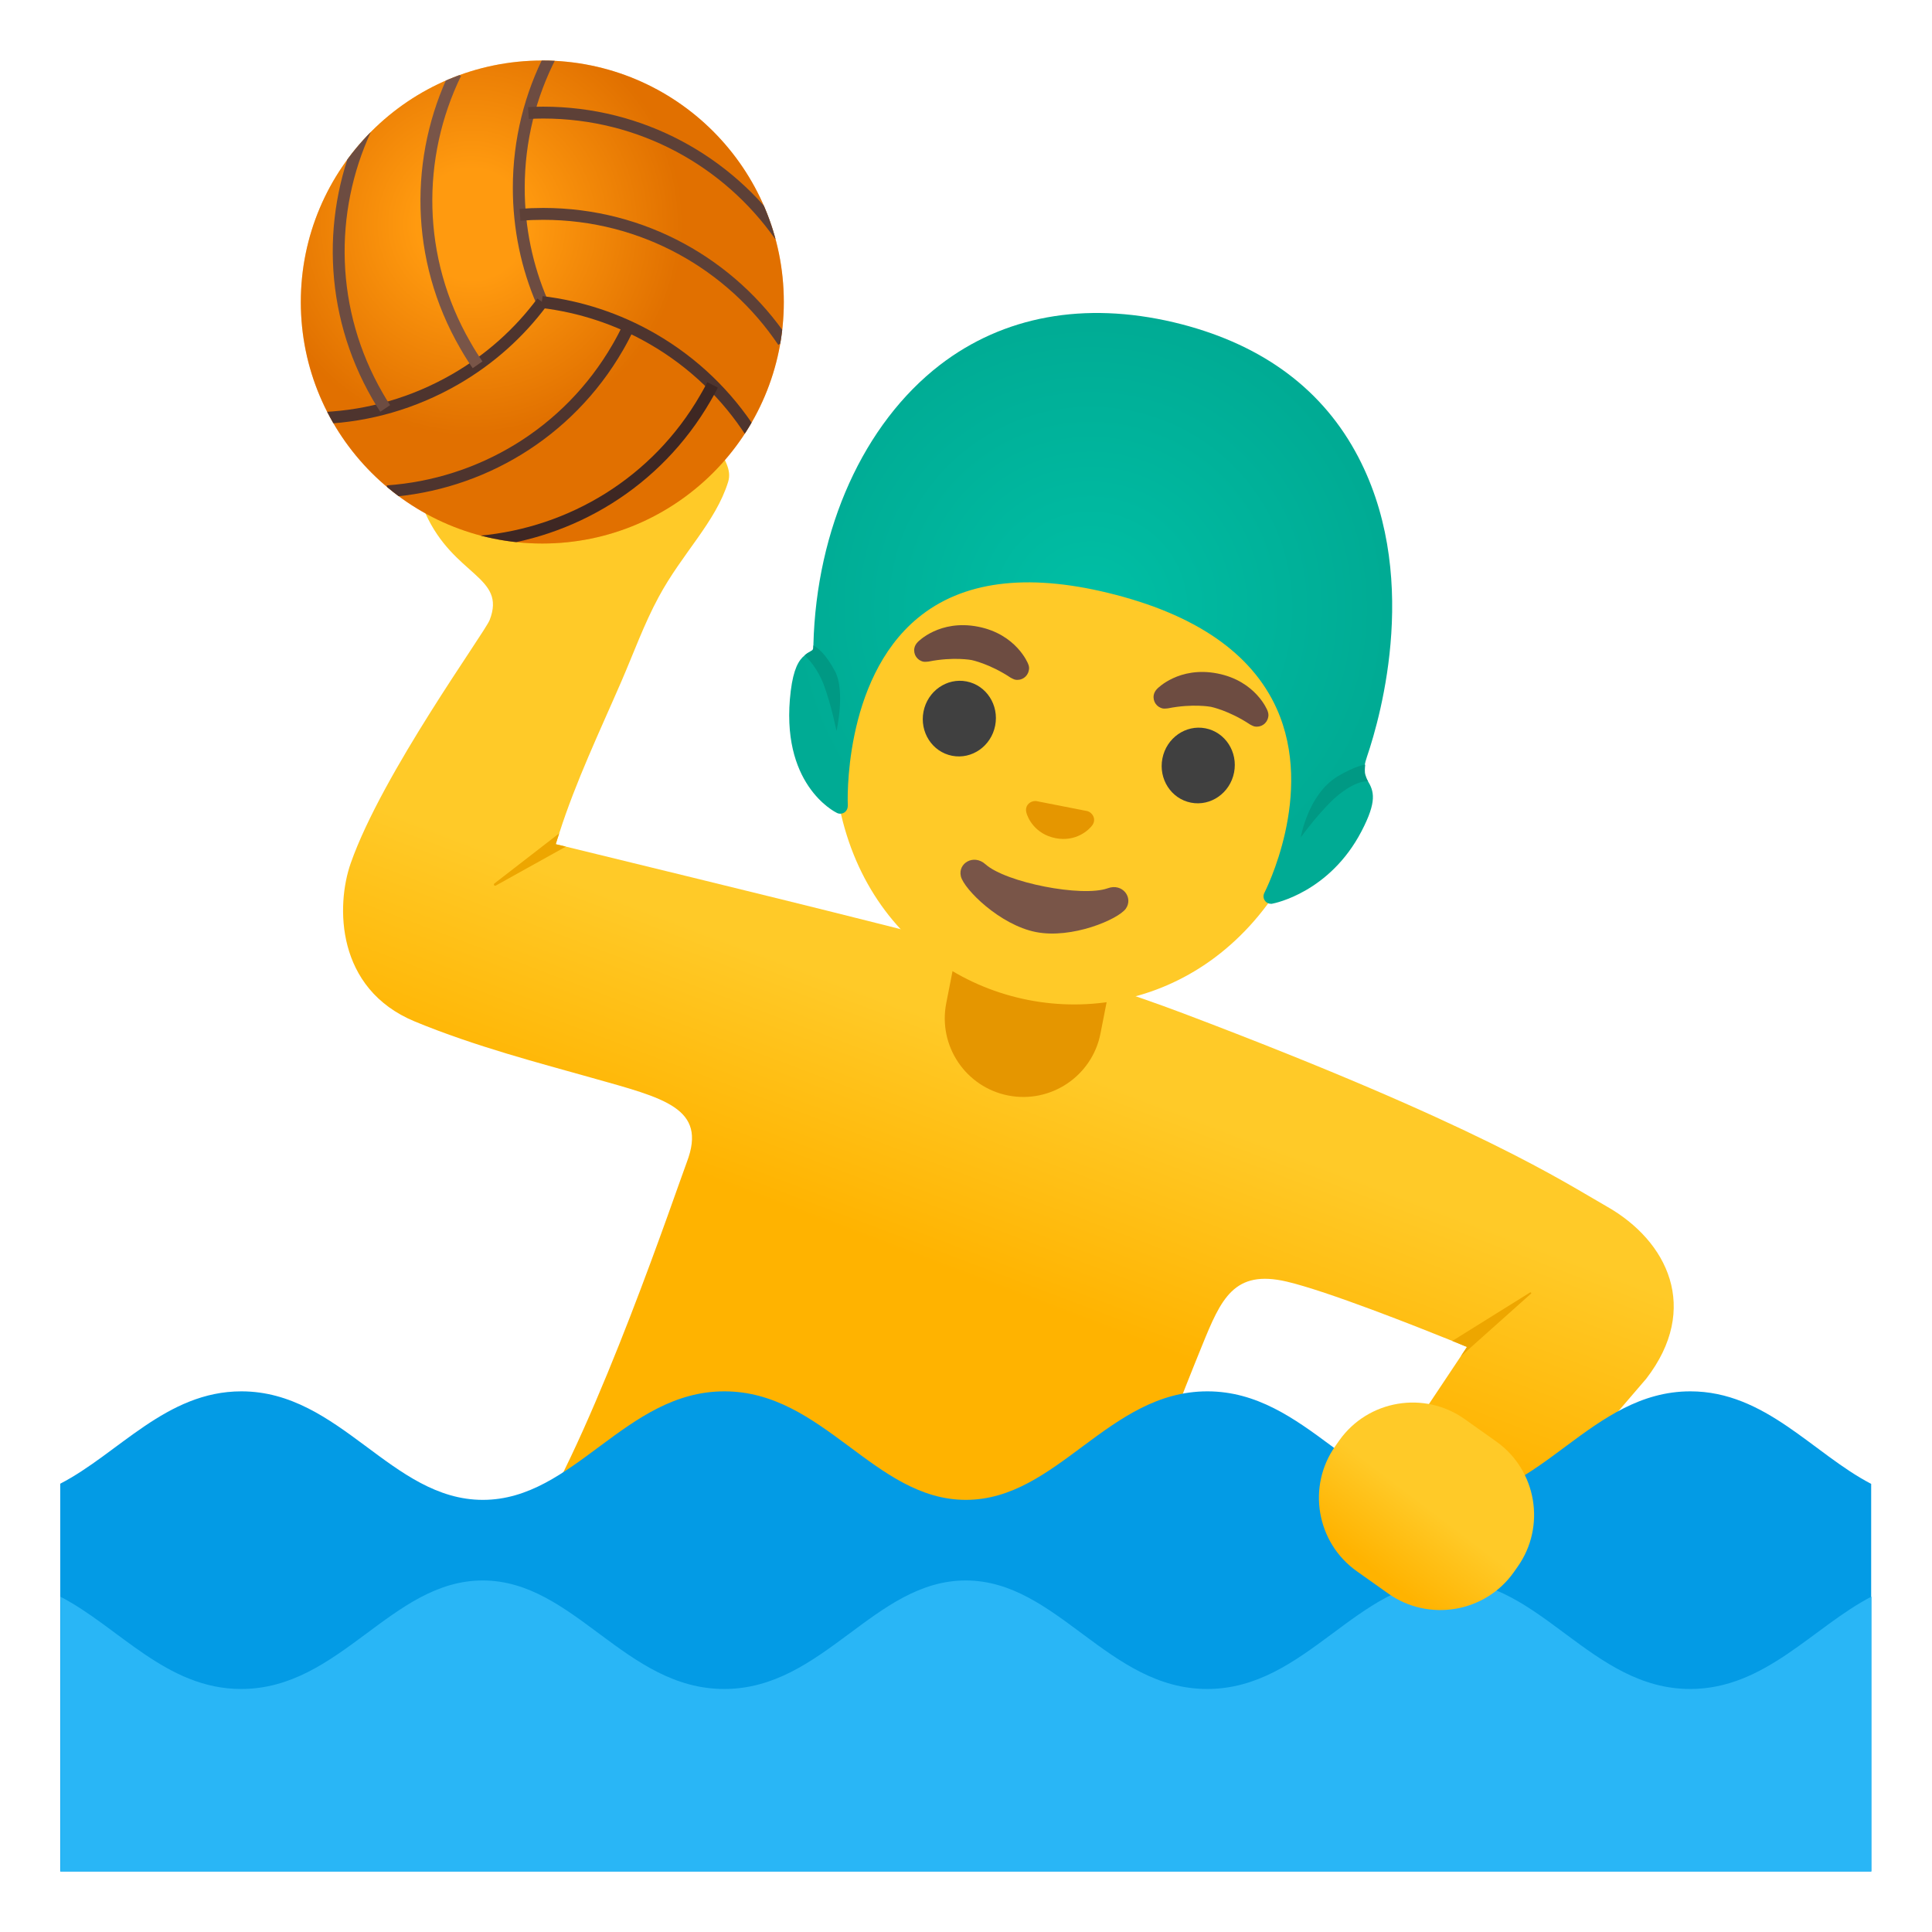<svg enable-background="new 0 0 128 128" viewBox="0 0 128 128" xmlns="http://www.w3.org/2000/svg" xmlns:xlink="http://www.w3.org/1999/xlink"><linearGradient id="b" x1="60.452" x2="71.336" y1="44.724" y2="73.468" gradientTransform="matrix(1 0 0 -1 0 128)" gradientUnits="userSpaceOnUse"><stop stop-color="#FFB300" offset="0"/><stop stop-color="#FFCA28" offset=".5"/></linearGradient><path d="m109.07 91.34c-0.09 0.12-10.18 11.85-10.18 11.85l-7.23-5.65 5.12-7.68 0.41-0.62s-0.36-0.15-0.97-0.4c-2.33-0.94-8.28-3.3-10.97-3.93-3.5-0.82-4.35 1.14-5.61 4.24-2.73 6.69-6.25 16.3-6.25 16.3-12.53-1.42-25.42-3.77-38.02-4.32 4.24-6.87 9.39-22.16 10.14-24.15 1.36-3.59-1.52-4.22-6.26-5.56-3.47-0.98-7.74-2.08-11.76-3.74-5.25-2.17-5.24-7.69-4.25-10.5 2.09-5.95 8.86-15.24 9.2-16.1 1.13-2.9-2.37-2.9-4.25-7.06-0.81-1.81-0.02-3.47 1-5.17 1.25-2.08 3.77-3.01 6.17-3.38 2.42-0.36 4.97-0.29 7.19 0.72 0.47 0.22 1.1 0.42 1.5 0.77 0.36 0.33 0.41 0.71 0.87 0.91 0.58 0.25 1.17-0.05 1.77 0.35 0.46 0.31 0.8 0.81 0.95 1.33 0.27 0.87 0.87 1.52 0.6 2.38-0.83 2.67-3.04 4.72-4.6 7.62-0.97 1.79-1.66 3.72-2.47 5.59-1.43 3.3-3.02 6.63-4.12 10.07-0.08 0.24-0.16 0.48-0.23 0.72 0 0 0.24 0.06 0.67 0.16 2.71 0.67 13.06 3.17 20 4.92 7.36 1.85 13.93 3.5 20.88 6.12 19.72 7.46 25.23 11.18 28.08 12.8 4.04 2.29 6.21 6.75 2.62 11.41z" fill="url(#b)"/><path d="m37.49 56.09-4.64 2.58c-0.04 0.02-0.09 0.01-0.12-0.03-0.02-0.04-0.01-0.09 0.03-0.11l4.29-3.32c-0.08 0.24-0.16 0.48-0.23 0.72 0 0 0.24 0.06 0.67 0.16z" fill="#EDA600"/><path d="m66.8 72.58c-2.82-0.55-4.66-3.29-4.11-6.11l0.92-4.69 10.22 2-0.92 4.69c-0.55 2.82-3.29 4.66-6.11 4.11z" fill="#E59600"/><circle cx="35.93" cy="20.01" r="16" fill="#FF9100"/><radialGradient id="f" cx="31.241" cy="113.13" r="17.651" gradientTransform="matrix(1 0 0 -1 0 128)" gradientUnits="userSpaceOnUse"><stop stop-color="#FFA726" offset=".209"/><stop stop-color="#B33F00" offset=".792"/></radialGradient><circle cx="35.93" cy="20.01" r="16" enable-background="new" fill="url(#f)" opacity=".4"/><defs><circle id="e" cx="35.93" cy="20.01" r="16"/></defs><clipPath id="d"><use xlink:href="#e"/></clipPath><g clip-path="url(#d)" fill="none" stroke-width=".787"><path d="m35.92 20.02c-1-2.32-1.55-4.88-1.55-7.57 0-3.17 0.77-6.16 2.13-8.79" stroke="#6D4C41"/><path d="m35.01 7.49c0.32-0.02 0.65-0.03 0.98-0.03 6.49 0 12.22 3.22 15.69 8.15" stroke="#5D4037"/><path d="m34.45 14.23c0.51-0.04 1.02-0.06 1.54-0.06 6.62 0 12.46 3.35 15.9 8.46" stroke="#5D4037"/><path d="m35.9 20.01c2.51 0.3 5.01 1.1 7.33 2.44 2.74 1.58 4.95 3.75 6.55 6.24" stroke="#4E342E"/><path d="m47.21 25.5c-0.15 0.29-0.3 0.58-0.47 0.86-3.24 5.62-8.9 8.97-14.9 9.52" stroke="#3E2723"/><path d="m41.65 21.64c-0.22 0.46-0.46 0.92-0.72 1.37-3.31 5.73-9.13 9.11-15.27 9.54" stroke="#4E342E"/><path d="m35.92 20.01c-1.51 2.03-3.45 3.79-5.78 5.13-2.75 1.58-5.72 2.41-8.68 2.55" stroke="#4E342E"/><path d="m25.52 27.06c-0.18-0.27-0.35-0.55-0.51-0.83-3.24-5.62-3.32-12.19-0.79-17.67" stroke="#6D4C41"/><path d="m31.64 24.17c-0.29-0.42-0.56-0.85-0.82-1.31-3.31-5.73-3.32-12.47-0.63-18" stroke="#795548"/></g><path d="m111.99 92.18c-6.57 0-9.93 7.19-16 7.19-6.06 0-9.43-7.19-16-7.19s-9.93 7.19-16 7.19-9.43-7.19-16-7.19-9.94 7.19-16 7.19-9.43-7.19-16-7.19c-4.98 0-8.13 4.12-12 6.12v25.69h119.98v-25.68c-3.85-2-7-6.13-11.98-6.13z" fill="#039BE5"/><path d="m111.98 111.9c-6.57 0-9.94-7.19-16-7.19s-9.43 7.19-16 7.19-9.94-7.19-16-7.19-9.43 7.19-16 7.19-9.94-7.19-16-7.19-9.43 7.19-16 7.19c-4.97 0-8.11-4.11-11.97-6.11v18.2h119.98v-18.21c-3.86 2-7.04 6.12-12.01 6.12z" fill="#29B6F6"/><path d="m101.44 85.65c0.02 0.02 0.01 0.04-0.01 0.06l-4.65 4.15 0.41-0.62s-0.36-0.15-0.97-0.4l5.15-3.21c0.03-0.01 0.06-0.01 0.07 0.02z" fill="#EDA600"/><path d="m76.17 25.19c-8.39-1.64-17.91 5.8-20.44 18.71-2.52 12.84 4.24 20.75 12.39 22.35s17.4-3.18 19.91-16.02c2.53-12.91-3.48-23.4-11.86-25.04z" fill="#FFCA28"/><g fill="#404040"><ellipse transform="matrix(.192 -.981 .981 .192 4.642 100.86)" cx="63.6" cy="47.61" rx="2.51" ry="2.42"/><ellipse transform="matrix(.192 -.981 .981 .192 14.387 118.91)" cx="79.44" cy="50.71" rx="2.51" ry="2.42"/></g><path d="m73.39 58.85c-1.71 0.61-6.75-0.38-8.1-1.59-0.78-0.7-1.84-0.07-1.63 0.8 0.21 0.86 2.59 3.22 4.97 3.69s5.44-0.83 5.96-1.55c0.51-0.73-0.22-1.71-1.2-1.35z" fill="#795548"/><path d="m72.2 53.81c-0.05-0.03-0.1-0.05-0.15-0.07l-3.41-0.67c-0.05 0-0.11 0-0.16 0.01-0.33 0.06-0.57 0.35-0.49 0.72s0.57 1.46 1.94 1.73 2.23-0.56 2.45-0.87c0.21-0.31 0.1-0.66-0.18-0.85z" fill="#E59600"/><radialGradient id="c" cx="72.26" cy="87.692" r="19.774" gradientTransform="matrix(1 0 0 -1 0 128)" gradientUnits="userSpaceOnUse"><stop stop-color="#00BFA5" offset="0"/><stop stop-color="#00AB94" offset="1"/></radialGradient><path d="m90.61 51.72c0.42 0.7 0.64 1.35-0.41 3.36-2.11 4.04-5.74 4.76-5.9 4.79-0.03 0.01-0.06 0.01-0.09 0.01-0.16 0-0.31-0.07-0.4-0.2-0.12-0.16-0.13-0.36-0.04-0.53 0.03-0.07 3.37-6.53 0.81-12.21-1.66-3.68-5.41-6.26-11.17-7.66-5.42-1.32-9.66-0.77-12.61 1.67-4.99 4.13-4.64 12.35-4.63 12.43 0 0.18-0.08 0.35-0.23 0.45-0.14 0.09-0.33 0.11-0.49 0.03s-3.82-1.91-3.06-8.09c0.18-1.44 0.52-2.03 0.92-2.35 0.12-0.11 0.25-0.19 0.38-0.26 0.17-0.09 0.2-0.11 0.2-0.4v-0.05c0.2-7.7 3.33-14.63 8.38-18.53 4.21-3.24 9.56-4.22 15.48-2.83 5.57 1.32 9.62 4.19 12.03 8.54 4.41 7.95 1.72 17.5 0.79 20.23-0.34 1-0.17 1.26 0.04 1.6z" fill="url(#c)"/><path d="m55.42 48.43s-0.34-1.73-0.86-3.11c-0.4-1.02-0.97-1.64-1.25-1.9 0.12-0.11 0.25-0.19 0.38-0.26 0.17-0.09 0.2-0.11 0.2-0.4 0.23 0.12 0.8 0.52 1.43 1.71 0.7 1.34 0.1 3.96 0.1 3.96z" fill="#009984"/><path d="m86.18 55.48s1.46-2.03 2.63-2.92c1.19-0.91 1.82-0.79 1.82-0.79s-0.18-0.37-0.2-0.59 0.02-0.52 0.02-0.52-0.63 0.06-1.85 0.79c-1.95 1.2-2.42 4.03-2.42 4.03z" fill="#009984"/><g fill="#6D4C41"><path d="m83.97 47.07s-0.76-1.95-3.31-2.45-3.99 1.01-3.99 1.01c-0.11 0.11-0.2 0.25-0.23 0.41-0.08 0.42 0.19 0.82 0.61 0.9 0.09 0.02 0.31-0.01 0.33-0.01 1.65-0.33 2.85-0.1 2.85-0.1s1.19 0.24 2.59 1.17c0.02 0.01 0.22 0.12 0.3 0.13 0.42 0.08 0.82-0.19 0.9-0.61 0.04-0.14 0.01-0.3-0.05-0.45z"/><path d="m68.11 43.97s-0.76-1.95-3.31-2.45-3.99 1.01-3.99 1.01c-0.11 0.11-0.2 0.25-0.23 0.41-0.08 0.42 0.19 0.82 0.61 0.9 0.09 0.02 0.31-0.01 0.33-0.01 1.65-0.33 2.85-0.1 2.85-0.1s1.19 0.24 2.59 1.17c0.02 0.01 0.22 0.12 0.3 0.13 0.42 0.08 0.82-0.19 0.9-0.61 0.04-0.14 0.02-0.3-0.05-0.45z"/></g><linearGradient id="a" x1="222.72" x2="222.41" y1="-1980" y2="-1991.1" gradientTransform="matrix(.722 .513 .579 -.815 1083.6 -1632.5)" gradientUnits="userSpaceOnUse"><stop stop-color="#FFCA28" offset=".5"/><stop stop-color="#FFB300" offset="1"/></linearGradient><path d="m91.98 105.58-2.1-1.49c-2.67-1.9-3.3-5.63-1.4-8.3l0.26-0.37c1.9-2.67 5.63-3.3 8.3-1.4l2.1 1.49c2.67 1.9 3.3 5.63 1.4 8.3l-0.26 0.37c-1.89 2.66-5.63 3.29-8.3 1.4z" fill="url(#a)"/></svg>
